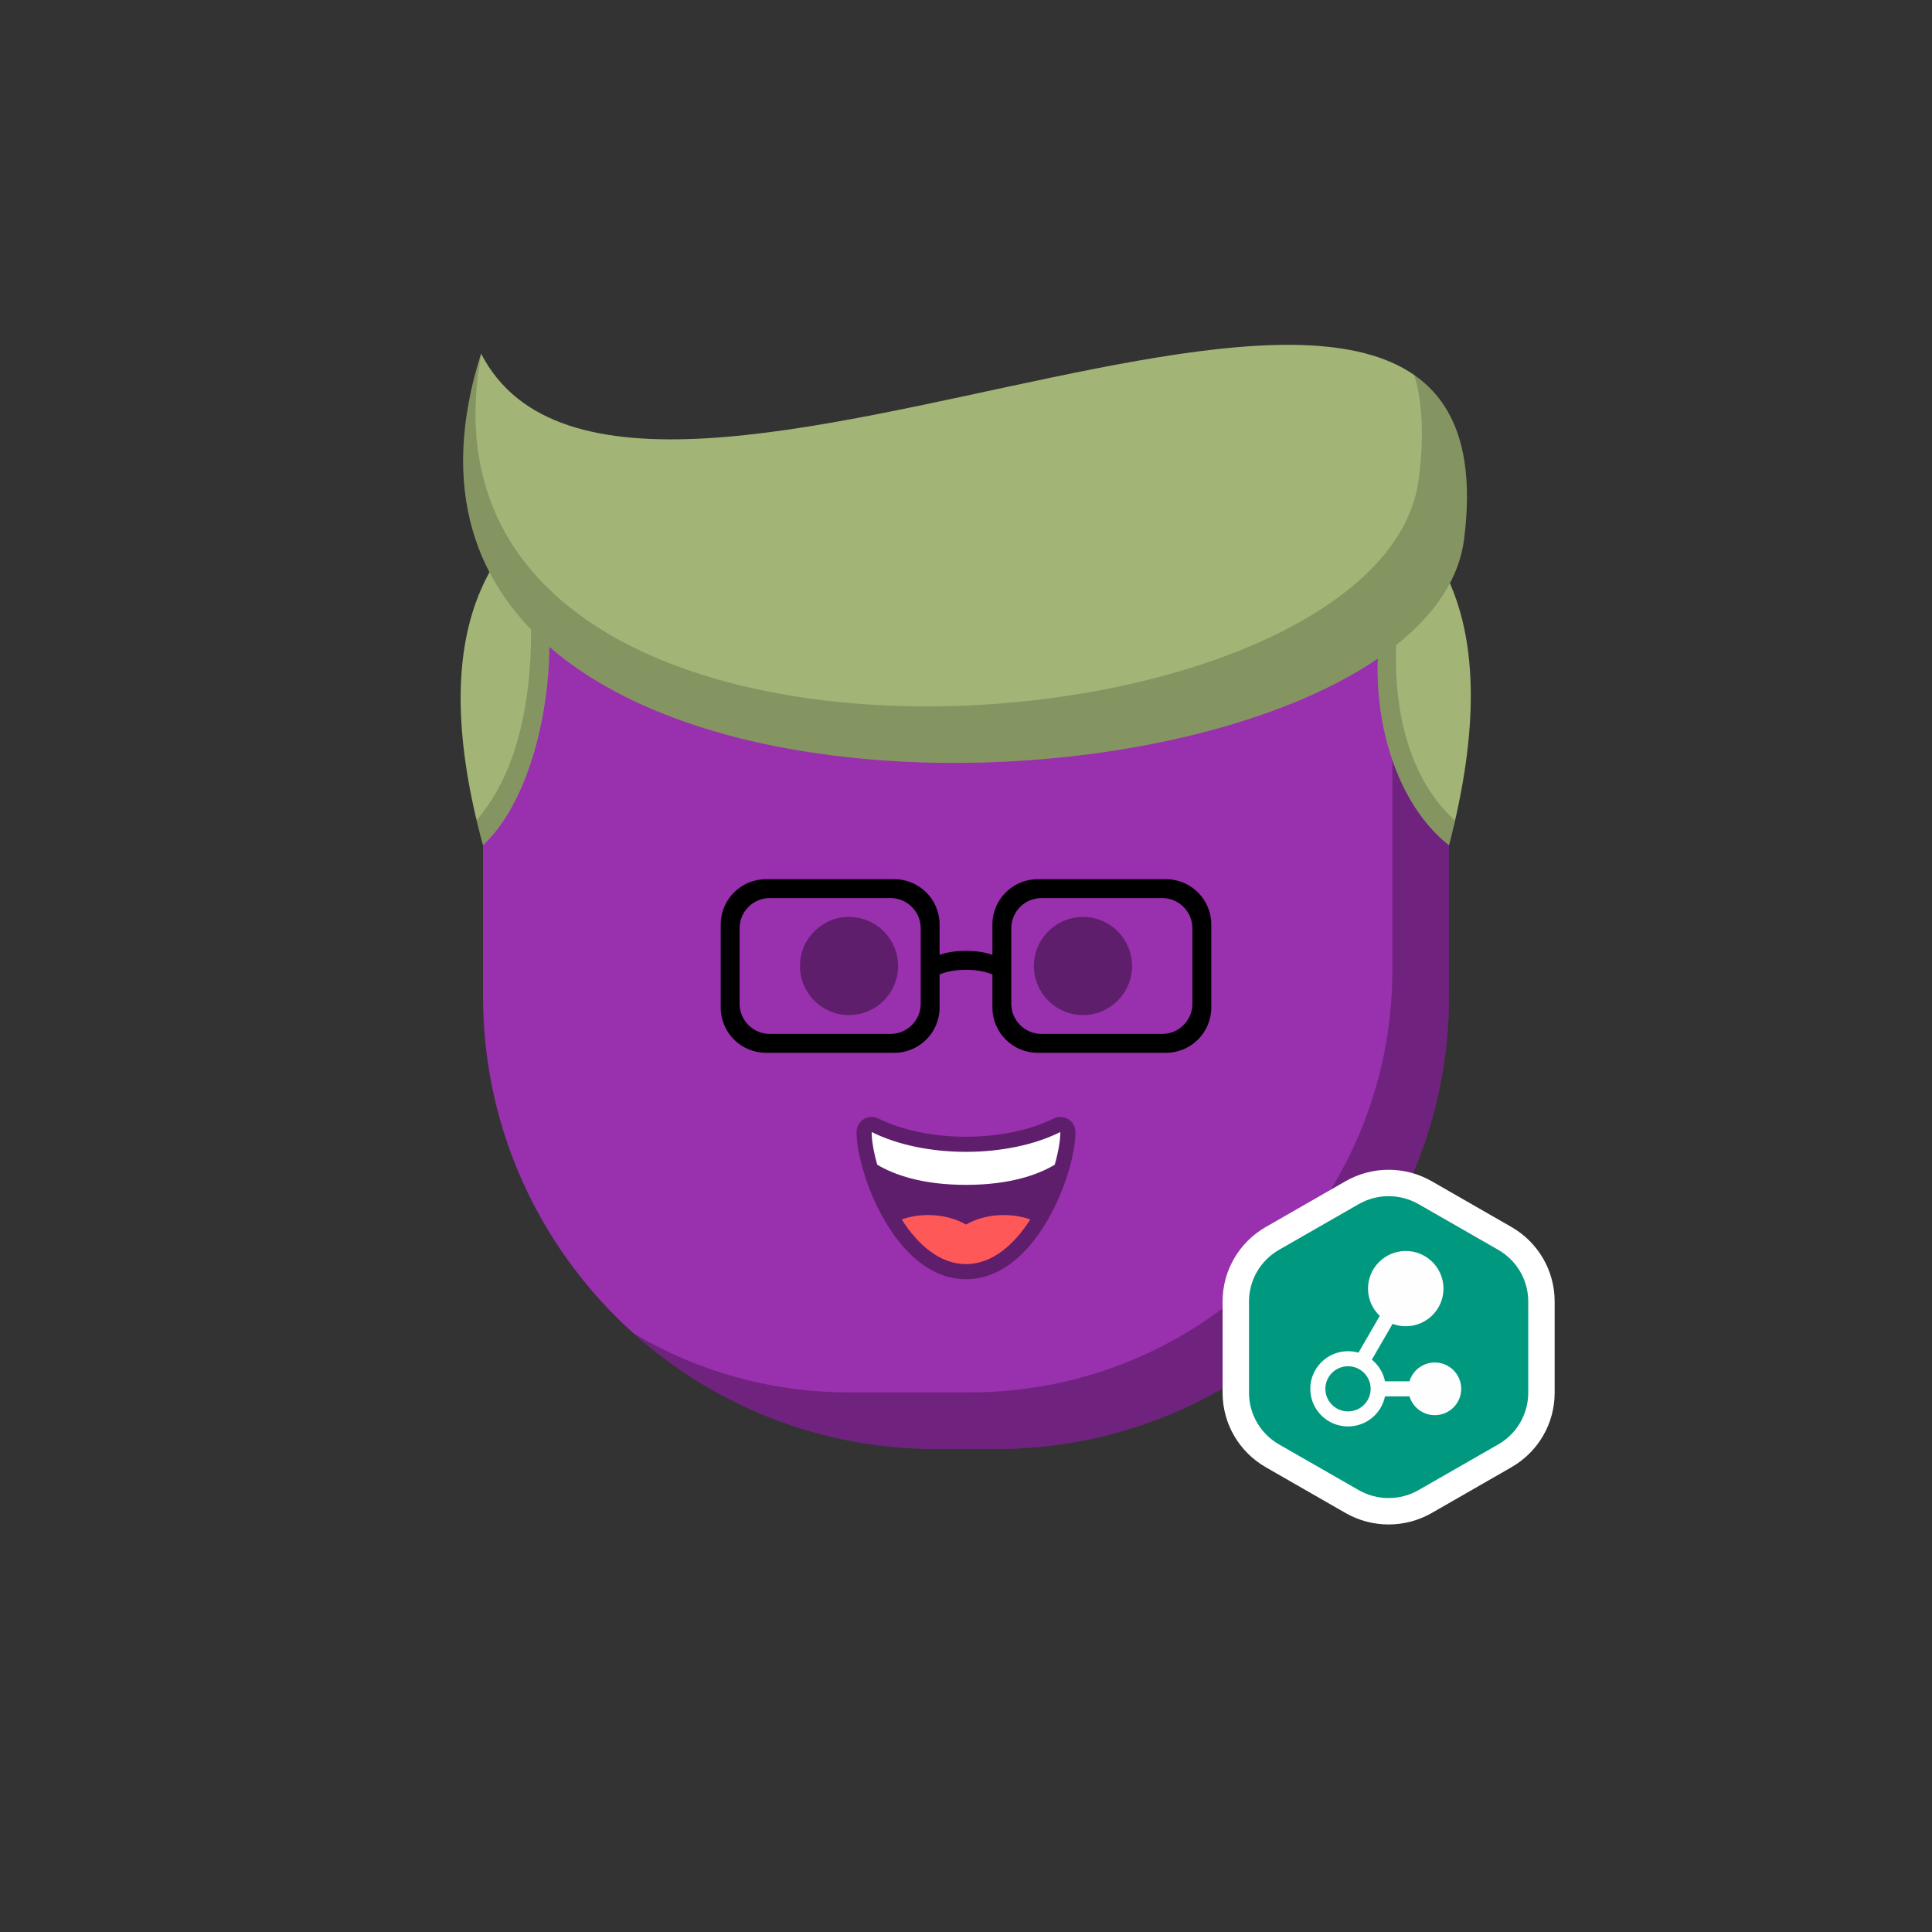 <svg viewBox="0 0 512 512" xmlns="http://www.w3.org/2000/svg" xmlns:xlink="http://www.w3.org/1999/xlink"><rect x="0" y="0" width="512" height="512" fill="#333333" stroke="none"/><g id="body"><path d="M128 176c0-26.51 21.49-48 48-48H336c26.51.0 48 21.49 48 48v88c0 66.274-53.726 120-120 120H248c-66.274.0-120-53.726-120-120V176z" fill="#9930ae"/><path fill-rule="evenodd" clip-rule="evenodd" d="M167.956 353.405C189.192 372.43 217.245 384 248 384h16c66.274.0 120-53.726 120-120V176C384 158.905 375.063 143.897 361.606 135.393 366.289 142.804 369 151.586 369 161v96c0 61.856-50.144 112-112 112H225C204.167 369 184.663 363.312 167.956 353.405z" fill="#000" fill-opacity=".277"/></g><g id="hair"><path d="M144 155c4.5 19.5-.5 54.5-16.001 69C95 103 208.5 118 256 118S416.5 99.5 383.999 224C368 211.5 360.5 182.5 368 156c-65 41.5-175 32.5-224-1z" fill="#a2b577"/><path fill-rule="evenodd" clip-rule="evenodd" d="M126.303 217.349c16.448-19.04 15.411-51.641 13.198-69.349 66.5 32 166 32 233.999 1C366.778 172.752 368.892 202.529 385.604 217.45 385.115 219.592 384.581 221.775 384 224c-16-12.5-23.5-41.5-16-68-65 41.5-175 32.5-224-1 4.5 19.5-.5 54.5-16 69C127.384 221.74 126.818 219.523 126.303 217.349z" fill="#000" fill-opacity=".178"/><path d="M387.99 142.908C377.999 221.5 81.99 237.5 127.49 93.708 166.999 170.5 403.932 17.5 387.99 142.908z" fill="#a2b577"/><path fill-rule="evenodd" clip-rule="evenodd" d="M127.525 93.777C103.809 222.512 366.33 202.893 375.99 126.908 377.431 115.567 376.932 106.522 374.802 99.393 385.587 106.912 390.846 120.443 387.99 142.908 377.999 221.5 81.99 237.5 127.49 93.708 127.502 93.731 127.513 93.754 127.525 93.777z" fill="#000" fill-opacity=".178"/></g><g id="mouth"><path d="M285.001 3e2C285.001 298.614 284.283 297.326 283.103 296.598 281.924 295.869 280.452 295.802 279.212 296.422 272.899 299.578 264.546 301.25 256 301.25S239.101 299.578 232.789 296.422C231.549 295.802 230.076 295.869 228.897 296.597 227.718 297.326 227 298.614 227 3e2 227 305.63 229.661 315.062 234.213 323.044 238.665 330.851 245.946 339 256 339s17.335-8.149 21.788-15.956C282.339 315.062 285.001 305.63 285.001 3e2z" fill="#000" fill-opacity=".386"/><path fill-rule="evenodd" clip-rule="evenodd" d="M279.513 308.666C275.137 311.273 267.751 314 256 314 244.25 314 236.863 311.273 232.487 308.667 231.51 305.263 231 302.202 231 3e2c14 7 36 7 50.001.0C281.001 302.202 280.49 305.263 279.513 308.666z" fill="#fff"/><path fill-rule="evenodd" clip-rule="evenodd" d="M273.04 323.169C268.807 329.772 263.019 335 256.001 335 248.984 335 243.196 329.773 238.963 323.17 241.087 322.421 243.477 322 246.003 322 249.787 322 253.264 322.944 256.003 324.522 258.742 322.944 262.219 322 266.003 322 268.528 322 270.917 322.42 273.04 323.169z" fill="#ff5858"/></g><g id="eye"><path d="M225 269C232.18 269 238 263.18 238 256S232.18 243 225 243 212 248.82 212 256 217.82 269 225 269z" fill="#000" fill-opacity=".386"/><path d="M287 269C294.18 269 3e2 263.18 3e2 256S294.18 243 287 243 274 248.82 274 256 279.82 269 287 269z" fill="#000" fill-opacity=".386"/><path fill-rule="evenodd" clip-rule="evenodd" d="M191 245C191 238.373 196.373 233 203 233h34C243.627 233 249 238.373 249 245v8.065C250.537 252.485 252.783 252 256 252S261.463 252.485 263 253.065V245C263 238.373 268.373 233 275 233h34C315.627 233 321 238.373 321 245v22C321 273.627 315.627 279 309 279H275C268.373 279 263 273.627 263 267V258.23C261.384 257.58 259.079 257 256 257S250.616 257.58 249 258.23V267C249 273.627 243.627 279 237 279H203C196.373 279 191 273.627 191 267V245zm5 1C196 241.582 199.582 238 204 238h32C240.418 238 244 241.582 244 246v20C244 270.418 240.418 274 236 274H204C199.582 274 196 270.418 196 266V246zm80-8C271.582 238 268 241.582 268 246v20C268 270.418 271.582 274 276 274h32C312.418 274 316 270.418 316 266V246C316 241.582 312.418 238 308 238H276z" fill="#000"/></g><g id="badge"><path fill-rule="evenodd" clip-rule="evenodd" d="M379.438 313.047l21.124 12.127C407.64 329.238 412 336.747 412 344.873v24.254C412 377.253 407.64 384.762 400.562 388.826l-21.124 12.127C372.36 405.016 363.64 405.016 356.562 400.953l-21.124-12.127C328.36 384.762 324 377.253 324 369.127V344.873C324 336.747 328.36 329.238 335.438 325.174l21.124-12.127C363.64 308.984 372.36 308.984 379.438 313.047z" fill="#fff"/><path d="M360.051 319.116C364.97 316.295 371.03 316.295 375.949 319.116l21.102 12.103C401.97 334.041 405 339.254 405 344.896v24.208C405 374.746 401.97 379.959 397.051 382.781l-21.102 12.103C371.03 397.705 364.97 397.705 360.051 394.884l-21.102-12.103C334.03 379.959 331 374.746 331 369.104V344.896C331 339.254 334.03 334.041 338.949 331.219l21.102-12.103z" fill="#00997f"/><path fill-rule="evenodd" clip-rule="evenodd" d="M369.043 350.842C370.131 351.246 371.308 351.467 372.537 351.467c5.523.0 10-4.464 10-9.971S378.06 331.524 372.537 331.524C367.014 331.524 362.537 335.989 362.537 341.496 362.537 344.341 363.732 346.908 365.649 348.725L360.008 358.469C359.128 358.217 358.199 358.081 357.238 358.081 351.715 358.081 347.238 362.546 347.238 368.053S351.715 378.024 357.238 378.024C362.076 378.024 366.112 374.599 367.038 370.047H373.528C374.389 372.93 377.067 375.033 380.238 375.033c3.866.0 7-3.125 7-6.98S384.104 361.073 380.238 361.073C377.067 361.073 374.389 363.175 373.528 366.059H367.038C366.57 363.761 365.31 361.749 363.554 360.321L369.043 350.842zm-17.805 17.211C351.238 371.357 353.925 374.036 357.238 374.036c3.314.0 6-2.679 6-5.983C363.238 364.749 360.552 362.07 357.238 362.07 353.925 362.07 351.238 364.749 351.238 368.053z" fill="#fefefe"/></g></svg>